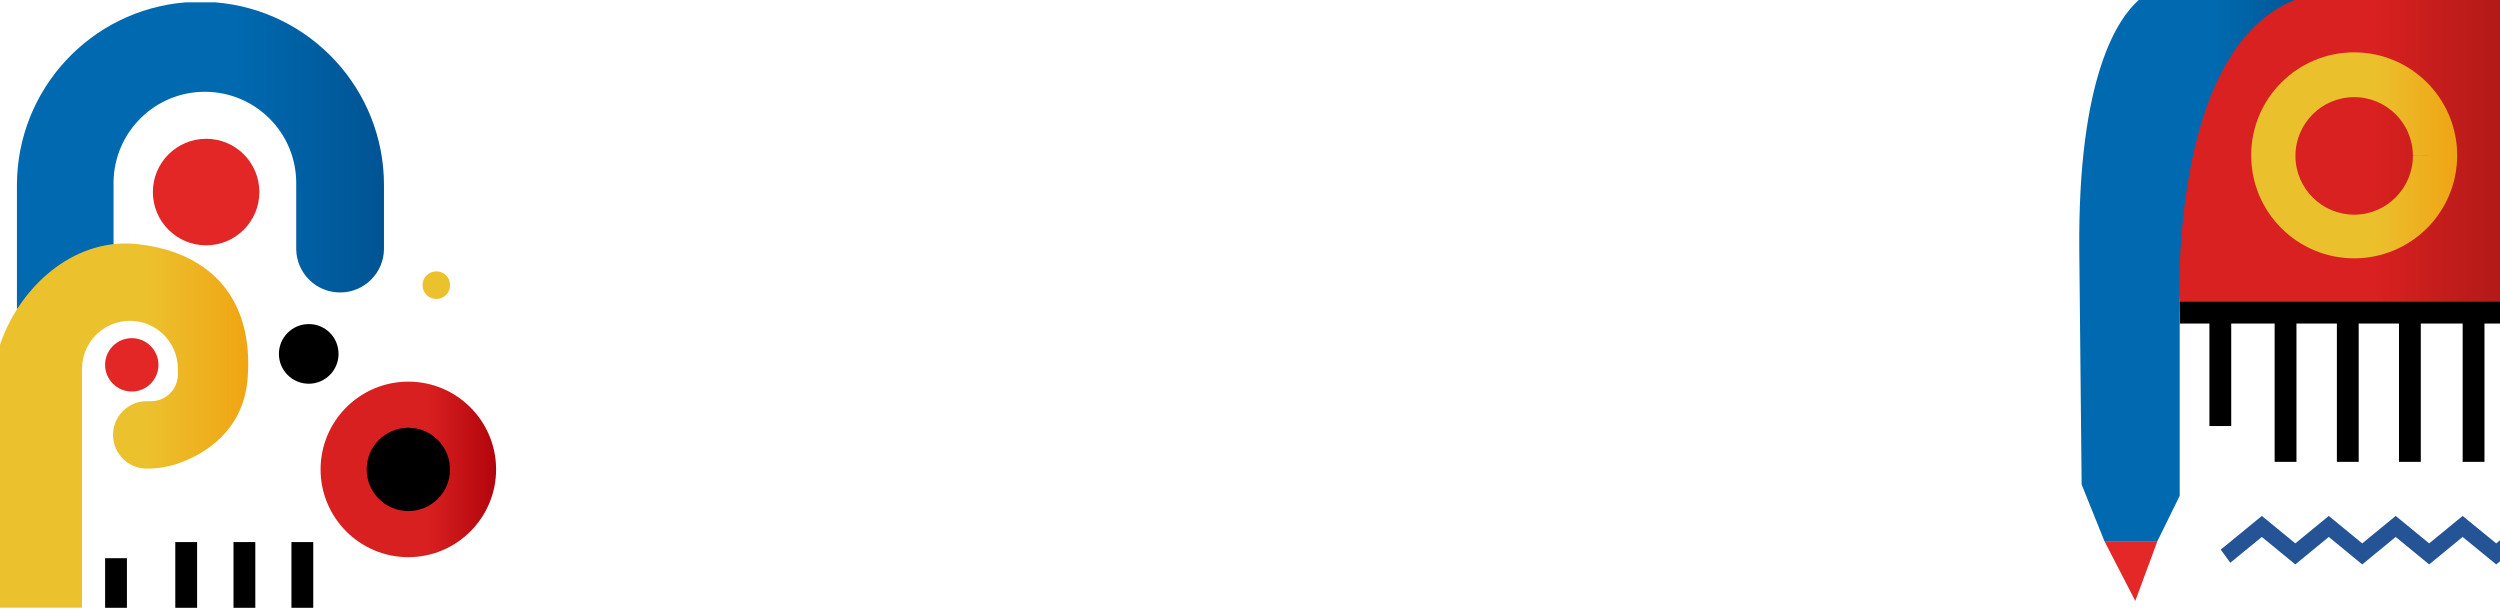 <?xml version="1.0" encoding="utf-8"?>
<!-- Generator: Adobe Illustrator 23.0.5, SVG Export Plug-In . SVG Version: 6.00 Build 0)  -->
<svg version="1.1" id="Capa_1" xmlns="http://www.w3.org/2000/svg" xmlns:xlink="http://www.w3.org/1999/xlink" x="0px" y="0px"
	 viewBox="0 0 1920 469.8" style="enable-background:new 0 0 1920 469.8;" xml:space="preserve">
<style type="text/css">
	.st0{clip-path:url(#SVGID_2_);}
	.st1{fill:url(#SVGID_3_);}
	.st2{clip-path:url(#SVGID_5_);}
	.st3{fill:#E32726;}
	.st4{clip-path:url(#SVGID_7_);}
	.st5{fill:url(#SVGID_8_);}
	.st6{clip-path:url(#SVGID_10_);}
	.st7{fill:url(#SVGID_11_);}
	.st8{clip-path:url(#SVGID_13_);}
	.st9{fill:#ECC12E;}
	.st10{fill:none;stroke:#000000;stroke-width:16.75;stroke-miterlimit:10;}
	.st11{clip-path:url(#SVGID_15_);}
	.st12{fill:url(#SVGID_16_);}
	.st13{clip-path:url(#SVGID_18_);}
	.st14{fill:url(#SVGID_19_);}
	.st15{clip-path:url(#SVGID_21_);}
	.st16{fill:url(#SVGID_22_);}
	.st17{clip-path:url(#SVGID_24_);}
	.st18{fill:#E32827;}
	.st19{fill:#245495;}
	.st20{fill:none;stroke:#245495;stroke-width:5.68;stroke-miterlimit:10;}
</style>
<title>Recurso 6</title>
<g>
	<g id="Capa_1-2">
		<g>
			<defs>
				<path id="SVGID_1_" d="M142.6,1.8C69.4,7.7,13,68.9,13,142.3v95.1c35.5-31,74.2-28,74.2-28v-69.6c0.5-38.7,32.2-69.8,71-69.3
					c38.1,0.5,68.9,31.2,69.3,69.3v51.7c0.3,18.6,15.7,33.5,34.3,33.1c18.2-0.3,32.8-15,33.1-33.1v-49.2
					C295,68.8,238.5,7.7,165.3,1.8H142.6z"/>
			</defs>
			<clipPath id="SVGID_2_">
				<use xlink:href="#SVGID_1_"  style="overflow:visible;"/>
			</clipPath>
			<g class="st0">
				
					<linearGradient id="SVGID_3_" gradientUnits="userSpaceOnUse" x1="704.493" y1="-215.195" x2="705.493" y2="-215.195" gradientTransform="matrix(281.97 0 0 281.97 -198632.844 60798.051)">
					<stop  offset="0" style="stop-color:#0069B0"/>
					<stop  offset="0.6" style="stop-color:#0069B0"/>
					<stop  offset="1" style="stop-color:#005494"/>
				</linearGradient>
				<rect x="12.9" y="1.8" class="st1" width="282" height="235.7"/>
			</g>
		</g>
		<g>
			<defs>
				<rect id="SVGID_4_" y="1.8" width="421" height="465"/>
			</defs>
			<clipPath id="SVGID_5_">
				<use xlink:href="#SVGID_4_"  style="overflow:visible;"/>
			</clipPath>
			<g class="st2">
				<path class="st3" d="M121.7,280.2c0,11.3-9.2,20.5-20.5,20.5s-20.5-9.2-20.5-20.5c0-11.3,9.2-20.5,20.5-20.5c0,0,0,0,0,0
					C112.5,259.7,121.7,268.9,121.7,280.2"/>
				<path class="st3" d="M199.2,147.5c0,22.6-18.3,40.9-40.9,40.9s-40.9-18.3-40.9-40.9s18.3-40.9,40.9-40.9c0,0,0,0,0,0
					C180.9,106.5,199.2,124.9,199.2,147.5"/>
				<path d="M260,271.8c0,12.7-10.3,22.9-22.9,22.9c-12.7,0-22.9-10.3-22.9-22.9c0-12.6,10.2-22.9,22.9-22.9
					C249.7,248.8,260,259,260,271.8C260,271.7,260,271.7,260,271.8"/>
			</g>
		</g>
		<g>
			<defs>
				<path id="SVGID_6_" d="M0,264.9v201.8h63V283.2c0-20.3,16.5-36.8,36.8-36.8s36.8,16.5,36.8,36.8v4.4c0,11.3-9.2,20.5-20.5,20.5
					l0,0h-3.4c-14.3,0-25.9,11.6-25.9,25.9s11.6,25.9,25.9,25.9c8.6,0,17.1-1.4,25.1-4.3c19.2-7,49.3-24.5,52.4-65.3
					c4.6-60.3-27.8-96.1-83.5-102.7c-3.3-0.4-6.7-0.6-10-0.6C51.4,186.8,13.7,223.6,0,264.9"/>
			</defs>
			<clipPath id="SVGID_7_">
				<use xlink:href="#SVGID_6_"  style="overflow:visible;"/>
			</clipPath>
			<g class="st4">
				
					<linearGradient id="SVGID_8_" gradientUnits="userSpaceOnUse" x1="703.368" y1="-215.182" x2="704.368" y2="-215.182" gradientTransform="matrix(194.66 0 0 194.66 -136921.609 42214.152)">
					<stop  offset="0" style="stop-color:#ECC12E"/>
					<stop  offset="0.6" style="stop-color:#ECC12E"/>
					<stop  offset="1" style="stop-color:#F0A513"/>
				</linearGradient>
				<rect y="186.8" class="st5" width="194.9" height="279.9"/>
			</g>
		</g>
		<g>
			<defs>
				<path id="SVGID_9_" d="M246.2,360.5c0,37.2,30.2,67.4,67.4,67.4s67.4-30.2,67.4-67.4s-30.2-67.4-67.4-67.4h0
					C276.4,293.1,246.2,323.3,246.2,360.5L246.2,360.5"/>
			</defs>
			<clipPath id="SVGID_10_">
				<use xlink:href="#SVGID_9_"  style="overflow:visible;"/>
			</clipPath>
			<g class="st6">
				
					<linearGradient id="SVGID_11_" gradientUnits="userSpaceOnUse" x1="701.754" y1="-214.585" x2="702.754" y2="-214.585" gradientTransform="matrix(134.78 0 0 134.78 -94336.242 29282.277)">
					<stop  offset="0" style="stop-color:#D92020"/>
					<stop  offset="0.6" style="stop-color:#D92020"/>
					<stop  offset="1" style="stop-color:#B1050C"/>
				</linearGradient>
				<rect x="246.2" y="293.1" class="st7" width="134.8" height="134.8"/>
			</g>
		</g>
		<g>
			<defs>
				<rect id="SVGID_12_" y="1.8" width="421" height="465"/>
			</defs>
			<clipPath id="SVGID_13_">
				<use xlink:href="#SVGID_12_"  style="overflow:visible;"/>
			</clipPath>
			<g class="st8">
				<path d="M345.6,360.5c0,17.7-14.3,32-32,32s-32-14.3-32-32s14.3-32,32-32S345.6,342.9,345.6,360.5"/>
				<path class="st9" d="M345.7,219c0,5.9-4.7,10.6-10.6,10.6s-10.6-4.7-10.6-10.6s4.7-10.6,10.6-10.6S345.7,213.1,345.7,219
					C345.7,219,345.7,219,345.7,219"/>
				<line class="st10" x1="89.1" y1="474.1" x2="89.1" y2="428.7"/>
				<line class="st10" x1="143" y1="474.1" x2="143" y2="416.3"/>
				<line class="st10" x1="187.7" y1="474.1" x2="187.7" y2="416.3"/>
				<line class="st10" x1="232.2" y1="474.1" x2="232.2" y2="416.3"/>
			</g>
		</g>
		<g>
			<defs>
				<path id="SVGID_14_" d="M1759.7,0c-28.7,10.9-95.2,56-85.7,240.1h246V0H1759.7z"/>
			</defs>
			<clipPath id="SVGID_15_">
				<use xlink:href="#SVGID_14_"  style="overflow:visible;"/>
			</clipPath>
			<g class="st11">
				
					<linearGradient id="SVGID_16_" gradientUnits="userSpaceOnUse" x1="704.189" y1="-215.124" x2="705.189" y2="-215.124" gradientTransform="matrix(251.56 0 0 251.56 -175472.844 54236.555)">
					<stop  offset="0" style="stop-color:#D82120"/>
					<stop  offset="0.6" style="stop-color:#D82120"/>
					<stop  offset="1" style="stop-color:#B01917"/>
				</linearGradient>
				<rect x="1664.5" class="st12" width="255.5" height="240.1"/>
			</g>
		</g>
		<g>
			<defs>
				<rect id="SVGID_17_" x="1581" width="339" height="469.8"/>
			</defs>
			<clipPath id="SVGID_18_">
				<use xlink:href="#SVGID_17_"  style="overflow:visible;"/>
			</clipPath>
			<g class="st13">
				<line class="st10" x1="1674" y1="240.1" x2="1924.6" y2="240.1"/>
				<line class="st10" x1="1705.2" y1="240.3" x2="1705.2" y2="327.2"/>
				<line class="st10" x1="1755.3" y1="240.1" x2="1755.3" y2="354.7"/>
				<line class="st10" x1="1803.1" y1="240.3" x2="1803.1" y2="354.7"/>
				<line class="st10" x1="1850.8" y1="240.3" x2="1850.8" y2="354.7"/>
				<line class="st10" x1="1899.7" y1="240.3" x2="1899.7" y2="354.7"/>
				
					<linearGradient id="SVGID_19_" gradientUnits="userSpaceOnUse" x1="702.56" y1="-214.794" x2="703.56" y2="-214.794" gradientTransform="matrix(159.24 0 0 159.24 -110147.281 34323.148)">
					<stop  offset="0" style="stop-color:#EBC02D"/>
					<stop  offset="0.6" style="stop-color:#EBC02D"/>
					<stop  offset="1" style="stop-color:#EFA414"/>
				</linearGradient>
				<path class="st14" d="M1870.1,119.5h17c-0.1,43.7-35.6,79-79.3,78.9s-79-35.6-78.9-79.3c0.1-43.6,35.5-78.9,79.1-78.9
					c43.7,0,79.2,35.5,79.1,79.3h-34c-0.1-24.9-20.4-45-45.3-44.9c-24.9,0.1-45,20.4-44.9,45.3c0.1,24.9,20.3,44.9,45.1,45
					c24.9-0.1,45.1-20.3,45.1-45.3L1870.1,119.5z"/>
			</g>
		</g>
		<g>
			<defs>
				<path id="SVGID_20_" d="M1642.6,0c-15.6,13.6-47,58-45.7,192.9l1.8,179.2l17.5,43.5h40.7l17.1-34.8V240.1
					c0,0-10.3-200.5,88.3-240.1H1642.6z"/>
			</defs>
			<clipPath id="SVGID_21_">
				<use xlink:href="#SVGID_20_"  style="overflow:visible;"/>
			</clipPath>
			<g class="st15">
				
					<linearGradient id="SVGID_22_" gradientUnits="userSpaceOnUse" x1="702.971" y1="-214.864" x2="703.971" y2="-214.864" gradientTransform="matrix(175.47 0 0 175.47 -121753.367 37909.957)">
					<stop  offset="0" style="stop-color:#0169AF"/>
					<stop  offset="0.6" style="stop-color:#0169AF"/>
					<stop  offset="1" style="stop-color:#015494"/>
				</linearGradient>
				<rect x="1595.6" class="st16" width="166.7" height="415.6"/>
			</g>
		</g>
		<g>
			<defs>
				<rect id="SVGID_23_" x="1581" width="339" height="469.8"/>
			</defs>
			<clipPath id="SVGID_24_">
				<use xlink:href="#SVGID_23_"  style="overflow:visible;"/>
			</clipPath>
			<g class="st17">
				<polygon class="st18" points="1616.2,415.6 1639.9,461.5 1656.9,415.6 				"/>
				<polygon class="st19" points="1942.8,399.9 1968.5,421 1994.2,399.9 2021.9,422.6 2017.9,428.1 1994.2,408.7 1968.5,429.8 
					1942.8,408.7 1917.1,429.8 1891.3,408.7 1865.6,429.8 1839.9,408.7 1814.2,429.8 1788.5,408.7 1762.8,429.8 1737.1,408.7 
					1713.4,428.1 1709.4,422.6 1737.1,399.9 1762.8,421 1788.5,399.9 1814.2,421 1839.9,399.9 1865.6,421 1891.3,399.9 1917.1,421 
									"/>
				<polygon class="st20" points="1942.8,399.9 1968.5,421 1994.2,399.9 2021.9,422.6 2017.9,428.1 1994.2,408.7 1968.5,429.8 
					1942.8,408.7 1917.1,429.8 1891.3,408.7 1865.6,429.8 1839.9,408.7 1814.2,429.8 1788.5,408.7 1762.8,429.8 1737.1,408.7 
					1713.4,428.1 1709.4,422.6 1737.1,399.9 1762.8,421 1788.5,399.9 1814.2,421 1839.9,399.9 1865.6,421 1891.3,399.9 1917.1,421 
									"/>
			</g>
		</g>
	</g>
</g>
</svg>
